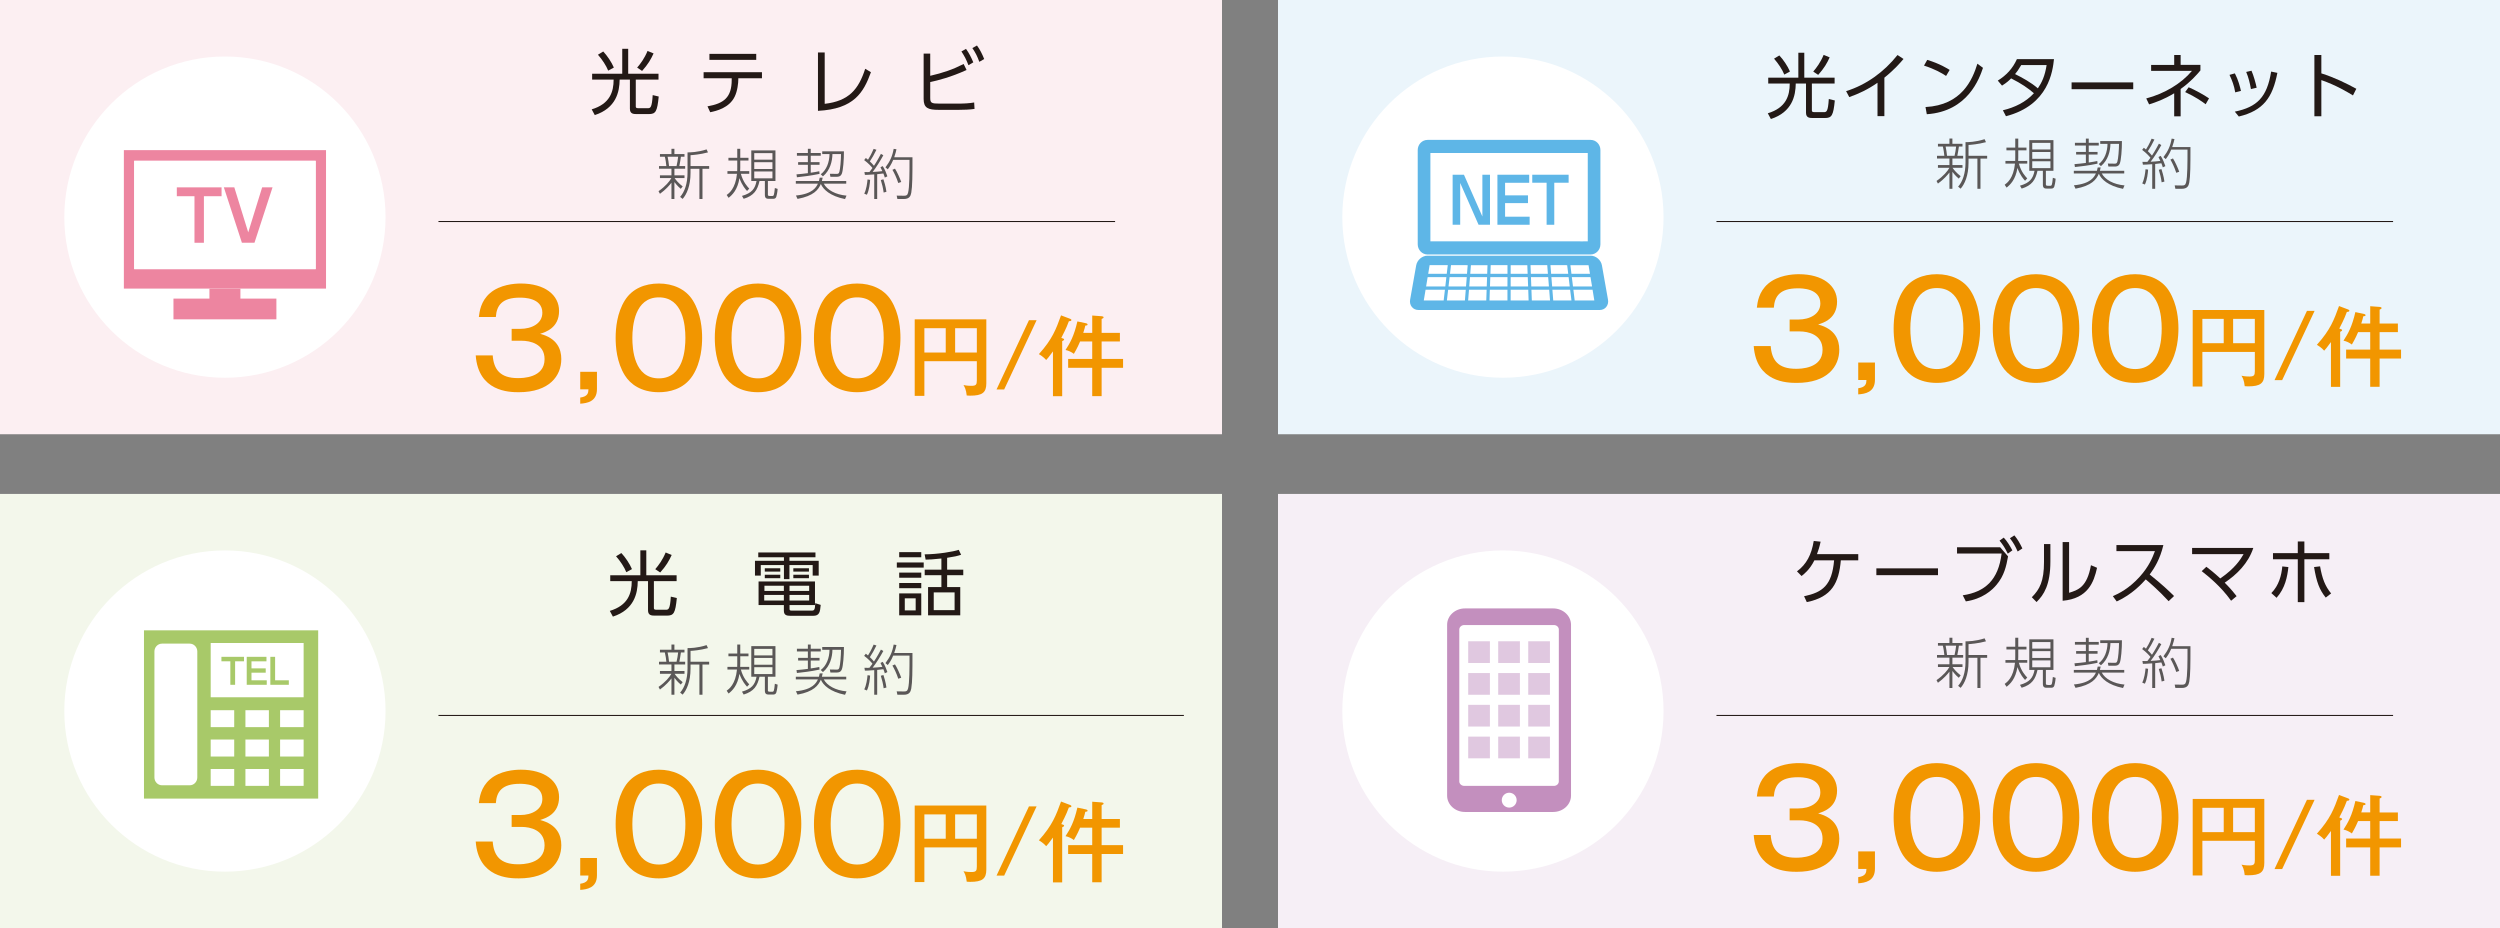 <?xml version="1.0" encoding="UTF-8"?><svg id="_イヤー_1" xmlns="http://www.w3.org/2000/svg" viewBox="0 0 3000 1113.8"><rect x="0" y="0" width="3000" height="1113.8" fill="#808080" stroke="none"/><defs><style>.cls-1{fill:#f3f7eb;}.cls-2{fill:#f6eff6;}.cls-3,.cls-4{fill:#ed85a0;}.cls-5{fill:#ebf5fb;}.cls-6{fill:#f29600;}.cls-7,.cls-8{fill:#fff;}.cls-9{fill:#fceff2;}.cls-10{fill:#c38fbe;}.cls-11{fill:#a8c969;}.cls-12{fill:#e0c8e0;}.cls-13{fill:#231916;}.cls-14{fill:#5a5757;}.cls-15{fill:#5eb6e7;}.cls-16{stroke:#231916;stroke-miterlimit:10;stroke-width:1.26px;}.cls-16,.cls-17,.cls-18{fill:none;}.cls-17{stroke-width:24.91px;}.cls-17,.cls-18{stroke:#ed85a0;stroke-linejoin:round;}.cls-4,.cls-8{fill-rule:evenodd;}.cls-18{stroke-width:37.19px;}</style></defs><rect class="cls-1" y="592.71" width="1466.4" height="521.09"/><rect class="cls-5" x="1533.6" width="1466.4" height="521.09"/><rect class="cls-9" width="1466.4" height="521.09"/><rect class="cls-2" x="1533.6" y="592.71" width="1466.4" height="521.09"/><path class="cls-7" d="M462.65,260.55c0,106.44-86.29,192.74-192.74,192.74s-192.74-86.29-192.74-192.74S163.47,67.8,269.91,67.8s192.74,86.29,192.74,192.74"/><path class="cls-7" d="M1996.25,260.55c0,106.44-86.29,192.74-192.74,192.74s-192.74-86.29-192.74-192.74,86.29-192.74,192.74-192.74,192.74,86.29,192.74,192.74"/><path class="cls-7" d="M462.65,853.25c0,106.45-86.29,192.74-192.74,192.74s-192.74-86.29-192.74-192.74,86.29-192.74,192.74-192.74,192.74,86.29,192.74,192.74"/><path class="cls-7" d="M1996.25,853.25c0,106.45-86.29,192.74-192.74,192.74s-192.74-86.29-192.74-192.74,86.29-192.74,192.74-192.74,192.74,86.29,192.74,192.74"/><path class="cls-6" d="M2147.57,970.13h10.35c13.8,0,26.49-6.42,26.49-19.28,0-18.18-22.57-18.18-26.96-18.18-21.48,0-27.91,9.4-28.85,23.2h-20.38c.78-6.27,2.19-18.97,13.48-28.69,11.92-10.19,29.16-11.45,36.85-11.45,28.69,0,45.93,13.64,45.93,32.93,0,20.38-16.3,25.39-22.73,27.43,20.38,5.33,25.4,18.35,25.4,30.26,0,20.07-14.11,39.82-51.11,39.82-11.6,0-48.44-.78-51.58-44.2h20.38c1.26,16.77,8.78,27.28,30.26,27.28,5.01,0,31.98,0,31.98-22.74,0-18.49-17.41-22.1-27.44-22.1h-12.07v-14.27Z"/><path class="cls-6" d="M2249.94,1042.4c0,15.21-11.92,16.93-20.07,17.56v-7.37c9.09-1.26,9.72-5.49,9.88-9.88h-9.88v-21.01h20.07v20.7Z"/><path class="cls-6" d="M2364.85,935.79c10.19,16.3,11.29,35.27,11.29,45.15,0,8.79-.94,29.01-11.29,45.15-10.98,17.09-29.16,20.07-40.6,20.07-21.64,0-34.33-9.88-40.76-20.07-10.04-15.99-11.13-34.96-11.13-45.15,0-11.44,1.57-29.94,11.13-45.15,8.79-13.95,23.98-20.07,40.76-20.07s32.14,6.58,40.6,20.07m-72.43,45.15c0,13.17,1.88,48.6,31.83,48.6s31.82-35.43,31.82-48.6c0-15.52-2.98-48.6-31.82-48.6s-31.83,33.86-31.83,48.6"/><path class="cls-6" d="M2483.84,935.79c10.19,16.3,11.29,35.27,11.29,45.15,0,8.79-.94,29.01-11.29,45.15-10.98,17.09-29.16,20.07-40.6,20.07-21.64,0-34.33-9.88-40.76-20.07-10.04-15.99-11.13-34.96-11.13-45.15,0-11.44,1.57-29.94,11.13-45.15,8.78-13.95,23.98-20.07,40.76-20.07s32.14,6.58,40.6,20.07m-72.43,45.15c0,13.17,1.88,48.6,31.83,48.6s31.82-35.43,31.82-48.6c0-15.52-2.98-48.6-31.82-48.6s-31.83,33.86-31.83,48.6"/><path class="cls-6" d="M2602.83,935.79c10.19,16.3,11.29,35.27,11.29,45.15,0,8.79-.94,29.01-11.29,45.15-10.98,17.09-29.16,20.07-40.6,20.07-21.64,0-34.33-9.88-40.76-20.07-10.04-15.99-11.13-34.96-11.13-45.15,0-11.44,1.57-29.94,11.13-45.15,8.78-13.95,23.98-20.07,40.76-20.07s32.14,6.58,40.6,20.07m-72.43,45.15c0,13.17,1.88,48.6,31.83,48.6s31.82-35.43,31.82-48.6c0-15.52-2.98-48.6-31.82-48.6s-31.83,33.86-31.83,48.6"/><path class="cls-6" d="M2642.84,1009v41.55h-11.6v-91.85h85.94v76.77c0,11.07-4.64,14.87-19.51,14.87-1.58,0-2.64-.11-4.01-.21-.73-7.18-2.52-10.34-3.89-12.55,4.43,.95,8.23,.95,9.6,.95,5.48,0,6.43-1.58,6.43-6.43v-23.1h-62.95Zm25.62-39.65h-25.63v29.21h25.63v-29.21Zm11.28,29.21h26.05v-29.21h-26.05v29.21Z"/><polygon class="cls-6" points="2777.51 959.74 2738.6 1042.84 2729.43 1042.84 2768.34 959.74 2777.51 959.74"/><path class="cls-6" d="M2808.21,1050.96h-11.08v-53.78c-4.85,6.75-6.64,8.76-8.12,10.33-3.16-3.69-7.7-6.43-8.75-7.07,16.24-18.04,20.57-29.94,26.57-46.51l10.86,4.12c.74,.31,1.59,.74,1.59,1.48,0,1.27-1.69,1.37-3.06,1.48-.95,2.63-2.85,8.01-9.07,19.92,2.64,.96,3.38,1.17,3.38,1.9,0,.95-1.16,1.48-2.32,2.01v66.11Zm21.51-65.7c-.63,1.68-3.59,8.33-7.49,14.87-2.74-2.11-6.43-3.9-10.02-4.64,5.48-8.43,10.23-16.77,14.23-34.27l10.44,2.21c.42,.11,1.79,.53,1.79,1.48,0,1.05-.95,1.16-2.74,1.37-.53,2.32-.95,4.22-2.42,8.64h10.75v-20.77l11.39,.85c1.06,.11,2.21,.42,2.21,1.27,0,1.05-.52,1.15-2.32,2v16.66h21.93v10.33h-21.93v20.98h25.73v10.65h-25.73v33.96h-11.29v-33.96h-28.89v-10.65h28.89v-20.98h-14.55Z"/><path class="cls-6" d="M613.98,978.03h10.35c13.8,0,26.49-6.42,26.49-19.28,0-18.18-22.57-18.18-26.96-18.18-21.48,0-27.91,9.4-28.85,23.2h-20.38c.78-6.27,2.19-18.97,13.48-28.69,11.92-10.19,29.16-11.45,36.85-11.45,28.69,0,45.93,13.64,45.93,32.93,0,20.38-16.3,25.39-22.73,27.43,20.38,5.33,25.4,18.35,25.4,30.26,0,20.07-14.11,39.82-51.11,39.82-11.6,0-48.44-.78-51.58-44.2h20.38c1.26,16.77,8.78,27.28,30.26,27.28,5.01,0,31.98,0,31.98-22.74,0-18.49-17.41-22.1-27.44-22.1h-12.07v-14.27Z"/><path class="cls-6" d="M716.35,1050.31c0,15.21-11.92,16.93-20.07,17.56v-7.37c9.09-1.26,9.72-5.49,9.88-9.88h-9.88v-21.01h20.07v20.7Z"/><path class="cls-6" d="M831.26,943.7c10.19,16.3,11.29,35.27,11.29,45.15,0,8.79-.94,29.01-11.29,45.15-10.98,17.09-29.16,20.07-40.6,20.07-21.64,0-34.33-9.88-40.76-20.07-10.04-15.99-11.13-34.96-11.13-45.15,0-11.44,1.57-29.94,11.13-45.15,8.78-13.95,23.98-20.07,40.76-20.07s32.14,6.58,40.6,20.07m-72.43,45.15c0,13.17,1.88,48.6,31.83,48.6s31.82-35.43,31.82-48.6c0-15.52-2.98-48.6-31.82-48.6s-31.83,33.86-31.83,48.6"/><path class="cls-6" d="M950.25,943.7c10.19,16.3,11.29,35.27,11.29,45.15,0,8.79-.94,29.01-11.29,45.15-10.98,17.09-29.16,20.07-40.6,20.07-21.64,0-34.33-9.88-40.76-20.07-10.04-15.99-11.13-34.96-11.13-45.15,0-11.44,1.57-29.94,11.13-45.15,8.79-13.95,23.98-20.07,40.76-20.07s32.14,6.58,40.6,20.07m-72.43,45.15c0,13.17,1.88,48.6,31.83,48.6s31.82-35.43,31.82-48.6c0-15.52-2.98-48.6-31.82-48.6s-31.83,33.86-31.83,48.6"/><path class="cls-6" d="M1069.24,943.7c10.19,16.3,11.29,35.27,11.29,45.15,0,8.79-.94,29.01-11.29,45.15-10.98,17.09-29.16,20.07-40.6,20.07-21.64,0-34.33-9.88-40.76-20.07-10.04-15.99-11.13-34.96-11.13-45.15,0-11.44,1.57-29.94,11.13-45.15,8.79-13.95,23.98-20.07,40.76-20.07s32.14,6.58,40.6,20.07m-72.43,45.15c0,13.17,1.88,48.6,31.83,48.6s31.82-35.43,31.82-48.6c0-15.52-2.98-48.6-31.82-48.6s-31.83,33.86-31.83,48.6"/><path class="cls-6" d="M1109.25,1016.9v41.55h-11.6v-91.85h85.94v76.77c0,11.07-4.64,14.87-19.51,14.87-1.58,0-2.63-.11-4.01-.21-.74-7.17-2.53-10.34-3.9-12.55,4.43,.95,8.23,.95,9.6,.95,5.48,0,6.43-1.58,6.43-6.43v-23.1h-62.95Zm25.63-39.65h-25.63v29.21h25.63v-29.21Zm11.28,29.21h26.05v-29.21h-26.05v29.21Z"/><polygon class="cls-6" points="1243.93 967.65 1205.01 1050.75 1195.84 1050.75 1234.75 967.65 1243.93 967.65"/><path class="cls-6" d="M1274.63,1058.87h-11.08v-53.78c-4.85,6.75-6.64,8.76-8.12,10.33-3.16-3.69-7.7-6.43-8.75-7.07,16.24-18.04,20.57-29.94,26.57-46.51l10.86,4.12c.74,.31,1.59,.74,1.59,1.48,0,1.27-1.69,1.37-3.06,1.48-.95,2.63-2.85,8.01-9.07,19.92,2.64,.96,3.38,1.17,3.38,1.9,0,.95-1.16,1.48-2.32,2.01v66.11Zm21.51-65.7c-.63,1.68-3.59,8.33-7.49,14.87-2.74-2.11-6.43-3.9-10.02-4.64,5.48-8.43,10.23-16.77,14.23-34.27l10.44,2.21c.42,.11,1.79,.53,1.79,1.48,0,1.05-.95,1.16-2.74,1.37-.53,2.32-.95,4.22-2.42,8.64h10.75v-20.77l11.39,.85c1.06,.11,2.21,.42,2.21,1.27,0,1.05-.52,1.15-2.32,2v16.66h21.93v10.33h-21.93v20.98h25.73v10.65h-25.73v33.96h-11.29v-33.96h-28.89v-10.65h28.89v-20.98h-14.55Z"/><path class="cls-6" d="M2147.57,383.44h10.35c13.8,0,26.49-6.42,26.49-19.28,0-18.18-22.57-18.18-26.96-18.18-21.48,0-27.91,9.4-28.85,23.2h-20.38c.78-6.27,2.19-18.97,13.48-28.69,11.92-10.19,29.16-11.45,36.85-11.45,28.69,0,45.93,13.64,45.93,32.93,0,20.37-16.3,25.39-22.73,27.43,20.38,5.33,25.4,18.34,25.4,30.26,0,20.07-14.11,39.82-51.11,39.82-11.6,0-48.44-.78-51.58-44.2h20.38c1.26,16.77,8.78,27.27,30.26,27.27,5.01,0,31.98,0,31.98-22.73,0-18.49-17.41-22.11-27.44-22.11h-12.07v-14.26Z"/><path class="cls-6" d="M2249.94,455.72c0,15.21-11.92,16.93-20.07,17.55v-7.36c9.09-1.26,9.72-5.49,9.88-9.88h-9.88v-21.01h20.07v20.7Z"/><path class="cls-6" d="M2364.85,349.11c10.19,16.3,11.29,35.27,11.29,45.15,0,8.78-.94,29-11.29,45.15-10.98,17.09-29.16,20.07-40.6,20.07-21.64,0-34.33-9.88-40.76-20.07-10.04-15.99-11.13-34.96-11.13-45.15,0-11.45,1.57-29.94,11.13-45.15,8.79-13.95,23.98-20.07,40.76-20.07s32.14,6.58,40.6,20.07m-72.43,45.15c0,13.17,1.88,48.6,31.83,48.6s31.82-35.43,31.82-48.6c0-15.52-2.98-48.6-31.82-48.6s-31.83,33.86-31.83,48.6"/><path class="cls-6" d="M2483.84,349.11c10.19,16.3,11.29,35.27,11.29,45.15,0,8.78-.94,29-11.29,45.15-10.98,17.09-29.16,20.07-40.6,20.07-21.64,0-34.33-9.88-40.76-20.07-10.04-15.99-11.13-34.96-11.13-45.15,0-11.45,1.57-29.94,11.13-45.15,8.78-13.95,23.98-20.07,40.76-20.07s32.14,6.58,40.6,20.07m-72.43,45.15c0,13.17,1.88,48.6,31.83,48.6s31.82-35.43,31.82-48.6c0-15.52-2.98-48.6-31.82-48.6s-31.83,33.86-31.83,48.6"/><path class="cls-6" d="M2602.83,349.11c10.19,16.3,11.29,35.27,11.29,45.15,0,8.78-.94,29-11.29,45.15-10.98,17.09-29.16,20.07-40.6,20.07-21.64,0-34.33-9.88-40.76-20.07-10.04-15.99-11.13-34.96-11.13-45.15,0-11.45,1.57-29.94,11.13-45.15,8.78-13.95,23.98-20.07,40.76-20.07s32.14,6.58,40.6,20.07m-72.43,45.15c0,13.17,1.88,48.6,31.83,48.6s31.82-35.43,31.82-48.6c0-15.52-2.98-48.6-31.82-48.6s-31.83,33.86-31.83,48.6"/><path class="cls-6" d="M2642.84,422.31v41.55h-11.6v-91.85h85.94v76.76c0,11.07-4.64,14.87-19.51,14.87-1.58,0-2.64-.1-4.01-.21-.73-7.17-2.52-10.33-3.89-12.55,4.43,.95,8.23,.95,9.6,.95,5.48,0,6.43-1.58,6.43-6.43v-23.1h-62.95Zm25.62-39.65h-25.63v29.21h25.63v-29.21Zm11.28,29.21h26.05v-29.21h-26.05v29.21Z"/><polygon class="cls-6" points="2777.51 373.06 2738.6 456.15 2729.43 456.15 2768.34 373.06 2777.51 373.06"/><path class="cls-6" d="M2808.21,464.27h-11.08v-53.78c-4.85,6.75-6.64,8.76-8.12,10.33-3.16-3.69-7.7-6.43-8.75-7.06,16.24-18.04,20.57-29.95,26.57-46.51l10.86,4.11c.74,.32,1.59,.74,1.59,1.48,0,1.27-1.69,1.37-3.06,1.48-.95,2.64-2.85,8.01-9.07,19.93,2.64,.95,3.38,1.16,3.38,1.9,0,.95-1.16,1.48-2.32,2.01v66.11Zm21.51-65.7c-.63,1.69-3.59,8.33-7.49,14.87-2.74-2.11-6.43-3.9-10.02-4.64,5.48-8.43,10.23-16.77,14.23-34.27l10.44,2.21c.42,.11,1.79,.53,1.79,1.48,0,1.06-.95,1.16-2.74,1.37-.53,2.32-.95,4.22-2.42,8.65h10.75v-20.78l11.39,.85c1.06,.11,2.21,.42,2.21,1.27,0,1.05-.52,1.15-2.32,2v16.67h21.93v10.33h-21.93v20.98h25.73v10.65h-25.73v33.96h-11.29v-33.96h-28.89v-10.65h28.89v-20.98h-14.55Z"/><path class="cls-6" d="M613.98,394.62h10.35c13.8,0,26.49-6.42,26.49-19.28,0-18.18-22.57-18.18-26.96-18.18-21.48,0-27.91,9.4-28.85,23.2h-20.38c.78-6.27,2.19-18.97,13.48-28.69,11.92-10.19,29.16-11.45,36.85-11.45,28.69,0,45.93,13.64,45.93,32.93,0,20.37-16.3,25.39-22.73,27.43,20.38,5.33,25.4,18.34,25.4,30.26,0,20.07-14.11,39.82-51.11,39.82-11.6,0-48.44-.78-51.58-44.2h20.38c1.26,16.77,8.78,27.27,30.26,27.27,5.01,0,31.98,0,31.98-22.73,0-18.49-17.41-22.11-27.44-22.11h-12.07v-14.26Z"/><path class="cls-6" d="M716.35,466.89c0,15.21-11.92,16.93-20.07,17.55v-7.36c9.09-1.26,9.72-5.49,9.88-9.88h-9.88v-21.01h20.07v20.7Z"/><path class="cls-6" d="M831.26,360.29c10.19,16.3,11.29,35.27,11.29,45.15,0,8.78-.94,29-11.29,45.15-10.98,17.09-29.16,20.07-40.6,20.07-21.64,0-34.33-9.88-40.76-20.07-10.04-15.99-11.13-34.96-11.13-45.15,0-11.45,1.57-29.94,11.13-45.15,8.78-13.95,23.98-20.07,40.76-20.07s32.14,6.58,40.6,20.07m-72.43,45.15c0,13.17,1.88,48.6,31.83,48.6s31.82-35.43,31.82-48.6c0-15.52-2.98-48.6-31.82-48.6s-31.83,33.86-31.83,48.6"/><path class="cls-6" d="M950.25,360.29c10.19,16.3,11.29,35.27,11.29,45.15,0,8.78-.94,29-11.29,45.15-10.98,17.09-29.16,20.07-40.6,20.07-21.64,0-34.33-9.88-40.76-20.07-10.04-15.99-11.13-34.96-11.13-45.15,0-11.45,1.57-29.94,11.13-45.15,8.79-13.95,23.98-20.07,40.76-20.07s32.14,6.58,40.6,20.07m-72.43,45.15c0,13.17,1.88,48.6,31.83,48.6s31.82-35.43,31.82-48.6c0-15.52-2.98-48.6-31.82-48.6s-31.83,33.86-31.83,48.6"/><path class="cls-6" d="M1069.24,360.29c10.19,16.3,11.29,35.27,11.29,45.15,0,8.78-.94,29-11.29,45.15-10.98,17.09-29.16,20.07-40.6,20.07-21.64,0-34.33-9.88-40.76-20.07-10.04-15.99-11.13-34.96-11.13-45.15,0-11.45,1.57-29.94,11.13-45.15,8.79-13.95,23.98-20.07,40.76-20.07s32.14,6.58,40.6,20.07m-72.43,45.15c0,13.17,1.88,48.6,31.83,48.6s31.82-35.43,31.82-48.6c0-15.52-2.98-48.6-31.82-48.6s-31.83,33.86-31.83,48.6"/><path class="cls-6" d="M1109.25,433.48v41.55h-11.6v-91.85h85.94v76.76c0,11.07-4.64,14.87-19.51,14.87-1.58,0-2.63-.1-4.01-.21-.74-7.17-2.53-10.33-3.9-12.55,4.43,.95,8.23,.95,9.6,.95,5.48,0,6.43-1.58,6.43-6.43v-23.1h-62.95Zm25.63-39.65h-25.63v29.21h25.63v-29.21Zm11.28,29.21h26.05v-29.21h-26.05v29.21Z"/><polygon class="cls-6" points="1243.93 384.23 1205.01 467.33 1195.84 467.33 1234.75 384.23 1243.93 384.23"/><path class="cls-6" d="M1274.63,475.45h-11.08v-53.78c-4.85,6.75-6.64,8.76-8.12,10.33-3.16-3.69-7.7-6.43-8.75-7.06,16.24-18.04,20.57-29.95,26.57-46.51l10.86,4.11c.74,.32,1.59,.74,1.59,1.48,0,1.27-1.69,1.37-3.06,1.48-.95,2.64-2.85,8.01-9.07,19.93,2.64,.95,3.38,1.16,3.38,1.9,0,.95-1.16,1.48-2.32,2.01v66.11Zm21.51-65.7c-.63,1.69-3.59,8.33-7.49,14.87-2.74-2.11-6.43-3.9-10.02-4.64,5.48-8.43,10.23-16.77,14.23-34.27l10.44,2.21c.42,.11,1.79,.53,1.79,1.48,0,1.06-.95,1.16-2.74,1.37-.53,2.32-.95,4.22-2.42,8.65h10.75v-20.78l11.39,.85c1.06,.11,2.21,.42,2.21,1.27,0,1.05-.52,1.15-2.32,2v16.67h21.93v10.33h-21.93v20.98h25.73v10.65h-25.73v33.96h-11.29v-33.96h-28.89v-10.65h28.89v-20.98h-14.55Z"/><path class="cls-13" d="M2164.88,715.48c22.11-4.64,33.46-12.91,36.04-43.09h-23.66c-5.51,11.26-12.9,16.94-15.4,18.83l-5.51-5.6c11.44-8.43,17.46-20.04,20.13-36.47l8.26,.86c-1.55,7.14-2.66,10.23-4.38,14.96h49.54v7.4h-20.91c-2.32,26.92-10.67,44.12-40.85,50.14l-3.27-7.05Z"/><rect class="cls-13" x="2251.63" y="682.03" width="73.97" height="8.17"/><path class="cls-13" d="M2400.21,656.73l9.46,10.92c-2.15,11.88-4.56,23.05-13.85,34.15-5.42,6.54-16.77,16.86-36.81,19.87l-3.7-7.31c27.01-4.05,42.74-18.49,46.62-50.15h-53.5v-7.48h51.78Zm4.3-11.61c4.39,4.82,7.23,9.63,10.33,15.32l-5.51,3.96c-3.27-6.71-5.51-10.24-9.89-15.65l5.07-3.62Zm12.73-2.67c3.87,4.64,6.28,8.86,9.63,15.66l-5.67,3.7c-3.1-6.97-4.82-9.98-9.29-15.92l5.33-3.44Z"/><path class="cls-13" d="M2460.46,673.84c0,27.79-7.74,40-16.61,48.6l-5.67-5.76c9.55-9.55,14.62-19.35,14.62-42.23v-21.59h7.66v20.98Zm22.45,37.51c10.58-3.27,21.59-6.62,26.23-33.11l7.32,3.1c-3.79,17.2-10.84,36.89-41.29,39.57v-70.45h7.74v60.9Z"/><path class="cls-13" d="M2596.06,654.06c-4.04,17.12-10.92,27.87-16.43,35.35,14.88,11.88,22.79,19.45,29.24,25.81l-6.53,6.19c-12.13-13.24-24.69-23.82-27.45-26.14-4.21,4.64-16.08,17.97-34.83,26.49l-4.65-6.36c7.14-3.1,19.52-9.2,32.17-23.23,10.74-11.95,15.14-22.19,18.32-30.79h-46.19v-7.32h56.34Z"/><path class="cls-13" d="M2647.63,680.12c4.47,3.44,9.11,6.97,16.69,14.02,17.89-12.3,24.68-23.31,27.95-29.16h-61.76v-7.48h73.46c-6.02,18.49-19.78,31.91-34.32,41.72,7.83,7.83,11.96,13.25,14.28,16.17l-6.63,5.51c-12.3-17.38-28.04-29.85-35.26-35.52l5.59-5.25Z"/><path class="cls-13" d="M2725.6,711.7c9.12-9.13,12.21-21.42,13.16-32l7.31,.78c-1.2,11.35-3.87,25.45-14.19,36.89l-6.28-5.67Zm39.65,10.83h-7.91v-51.44h-29.76v-7.31h29.76v-14.02h7.91v14.02h29.94v7.31h-29.94v51.44Zm18.84-42.92c2.58,14.96,6.19,23.91,13.25,32.51l-6.45,4.99c-7.74-9.55-11.1-19.01-14.02-36.64l7.23-.86Z"/><path class="cls-13" d="M768.42,690.33v-29.93h7.14v29.93h36.38v7.05h-27.27v31.91c0,1.12,0,2.41,2.67,2.41h11.61c3.19,0,5.08-.26,6.02-15.74l7.23,1.72c-1.81,18.06-3.61,21.07-11.96,21.07h-13.85c-4.21,0-8.77,0-8.77-6.37v-35.01h-12.3c-.17,14.62-4.21,34.23-29.85,42.58l-3.7-6.88c21.77-6.54,26.32-20.9,26.32-35.7h-25.8v-7.05h36.13Zm-22.8-26.67c4.65,4.91,9.98,12.73,12.73,19.27l-6.79,3.7c-2.41-6.11-7.23-13.33-12.3-19.1l6.36-3.88Zm60.39,2.33c-3.1,6.88-6.63,13.07-13.77,20.98l-5.93-3.95c3.96-4.64,8.69-10.84,12.48-20.04l7.23,3.01Z"/><path class="cls-13" d="M978.56,668.75h-31.22v4.21h35.1v17.73h-7.23v-12.57h-27.87v16.86h-6.62v-16.86h-27.79v12.57h-6.96v-17.73h34.75v-4.21h-30.8v-5.76h68.64v5.76Zm-31.13,61.33c0,1.98,.08,2.67,2.75,2.67h23.31c3.61,0,4.48-.52,4.82-8.95l6.54,2.07c-.77,8.69-1.55,13.08-8.95,13.08h-27.52c-4.38,0-7.74-.78-7.74-6.11v-6.8h-30.36v-28.3h67.7v28.3h-30.54v4.04Zm-6.8-16.17h-23.57v6.71h23.57v-6.71Zm0-11.01h-23.31v6.19h23.31v-6.19Zm-4.3-16.95h-18.58v-4.05h18.58v4.05Zm0,7.91h-18.58v-4.21h18.58v4.21Zm34.67,9.04h-23.57v6.19h23.57v-6.19Zm0,11.01h-23.57v6.71h23.57v-6.71Zm-.26-27.95h-18.75v-4.05h18.75v4.05Zm0,7.91h-18.75v-4.21h18.75v4.21Z"/><path class="cls-13" d="M1108.45,681.13h-32.26v-6.19h32.26v6.19Zm-2.93-12.39h-26.49v-6.19h26.49v6.19Zm0,24.51h-26.49v-6.1h26.49v6.1Zm0,12.57h-26.49v-6.2h26.49v6.2Zm0,32.6h-26.49v-26.32h26.49v26.32Zm-6.71-20.39h-13.07v14.45h13.07v-14.45Zm37.76-34.41h19.35v6.63h-19.35v14.19h15.74v33.98h-38.63v-33.98h16v-14.19h-20.04v-6.63h20.04v-13.42c-10.15,1.03-13.67,1.29-18.92,1.38l-1.2-6.37c16.08-.08,34.66-3.27,40.94-5.42l2.83,5.93c-4.73,1.55-7.65,2.24-16.77,3.62v14.27Zm8.95,27.27h-25.03v21.24h25.03v-21.24Z"/><path class="cls-13" d="M746.69,88.47v-29.93h7.14v29.93h36.38v7.05h-27.27v31.92c0,1.11,0,2.4,2.67,2.4h11.61c3.19,0,5.08-.26,6.02-15.73l7.23,1.72c-1.81,18.06-3.61,21.07-11.96,21.07h-13.85c-4.21,0-8.77,0-8.77-6.37v-35.01h-12.3c-.17,14.63-4.21,34.24-29.85,42.58l-3.7-6.88c21.77-6.54,26.32-20.9,26.32-35.7h-25.8v-7.05h36.13Zm-22.8-26.67c4.65,4.9,9.98,12.73,12.73,19.27l-6.79,3.7c-2.41-6.11-7.23-13.33-12.3-19.1l6.36-3.88Zm60.39,2.33c-3.1,6.88-6.63,13.07-13.77,20.98l-5.93-3.96c3.96-4.64,8.69-10.83,12.48-20.04l7.23,3.01Z"/><path class="cls-13" d="M885.97,95.44c0,4.04-.95,13.67-4.39,20.64-6.62,13.51-22.02,17.11-29.33,18.58l-3.27-7.05c19.61-3.44,29.07-10.58,29.07-31.74v-1.98h-33.72v-7.23h70.02v7.23h-28.39v1.55Zm21.51-23.57h-56.17v-7.23h56.17v7.23Z"/><path class="cls-13" d="M989.64,124.59c29.24-3.35,40.69-17.55,48.6-42.06l6.88,4.13c-8.86,24.43-20.3,44.13-63.56,46.36V62.92h8.08v61.67Z"/><path class="cls-13" d="M1116.28,90.96c15.31-3.52,27.19-7.57,40.08-14.18l3.52,7.22c-18.83,8.6-34.57,12.56-43.61,14.45v19.01c0,6.2,1.55,6.88,11.35,6.88h22.11c6.88,0,13.77-.35,19.27-1.38l.43,7.74c-5.25,.86-13.42,1.12-18.84,1.12h-24.08c-12.82,0-18.15-2.15-18.15-13.08v-54.45h7.91v26.66Zm42.92-32.33c3.87,5.42,6.02,9.8,8.77,16.17l-5.85,3.44c-2.58-6.8-4.55-10.58-8.43-16.52l5.51-3.09Zm13.16-4.05c3.79,5.16,6.19,10.15,8.68,16.26l-5.85,3.36c-2.58-6.88-4.04-9.98-8.35-16.51l5.51-3.1Z"/><path class="cls-13" d="M2158.01,93.2v-29.94h7.14v29.94h36.38v7.05h-27.27v31.92c0,1.11,0,2.4,2.67,2.4h11.61c3.19,0,5.08-.26,6.02-15.74l7.23,1.72c-1.81,18.06-3.61,21.07-11.96,21.07h-13.85c-4.21,0-8.77,0-8.77-6.37v-35.01h-12.3c-.17,14.62-4.21,34.23-29.85,42.58l-3.7-6.88c21.77-6.54,26.32-20.9,26.32-35.7h-25.8v-7.05h36.13Zm-22.8-26.67c4.65,4.9,9.98,12.73,12.73,19.27l-6.79,3.7c-2.41-6.11-7.23-13.33-12.3-19.1l6.36-3.87Zm60.39,2.32c-3.1,6.88-6.63,13.07-13.77,20.99l-5.93-3.96c3.96-4.64,8.69-10.84,12.48-20.04l7.23,3.01Z"/><path class="cls-13" d="M2261.27,139.39h-8.26v-40.08c-11.7,8.17-22.88,13.33-33.89,17.2l-3.79-7.14c24.51-7.65,45.67-23.22,61.68-43.35l7.21,4.73c-3.78,4.47-10.92,12.81-22.96,22.45v46.19Z"/><path class="cls-13" d="M2335.29,91.13c-5.07-3.44-14.11-8.51-26.49-12.39l3.88-6.88c15.22,4.56,24.68,10.67,26.92,12.05l-4.3,7.22Zm-24.68,37.33c43.52-2.32,56.34-32.77,62.27-52.04l6.71,4.99c-4.13,12.21-17.89,52.38-67.43,55.65l-1.55-8.6Z"/><path class="cls-13" d="M2397.35,96.72c10.24-6.37,17.81-14.36,22.96-25.8h44.47c-1.55,14.02-6.02,55.13-57.63,68.55l-3.7-7.14c14.11-3.35,27.44-9.72,37.24-20.46-7.14-6.11-14.71-11.44-27.35-17.81-2.49,2.49-4.9,4.9-10.92,8.68l-5.08-6.02Zm28.13-18.67c-3.52,6.02-5.08,8-7.39,10.84,8.95,4.47,18.83,9.81,27.35,17.11,4.55-6.71,8.51-14.62,10.49-27.95h-30.45Z"/><rect class="cls-13" x="2485.91" y="98.88" width="73.97" height="8.17"/><path class="cls-13" d="M2609.03,66.01h7.74v11.87h23.74v6.63c-4.55,5.42-11.78,13.76-23.74,22.28v32.85h-7.74v-27.7c-12.64,7.57-21.93,10.76-30.1,13.33l-3.44-7.14c22.02-5.77,42.23-17.98,54.88-33.11h-49.02v-7.14h27.69v-11.87Zm37.76,59.09c-3.87-3.01-12.48-9.03-24.6-14.62l4.21-5.77c6.88,2.85,18.41,9.12,24.43,13.33l-4.04,7.05Z"/><path class="cls-13" d="M2682.27,110.83c-1.38-8.26-3.86-14.71-6.88-20.98l6.45-1.81c4.13,7.91,6.2,16.17,7.31,21.07l-6.88,1.72Zm-.51,23.14c26.67-5.51,38.7-17.2,43.61-48.08l7.48,1.54c-5.68,29.42-16.69,45.33-46.27,52.39l-4.82-5.85Zm19.35-27.1c-1.2-7.05-2.92-14.02-5.68-20.55l6.36-1.46c2.49,5.68,5.08,14.79,6.2,20.39l-6.88,1.63Z"/><path class="cls-13" d="M2823.55,114.52c-5.85-3.61-19.96-12.21-37.93-18.41v43.44h-8.35V66.02h8.35v22.02c16.25,5.16,29.59,11.78,41.97,18.49l-4.04,8Z"/><path class="cls-14" d="M816.92,226.61c-1.24-1.05-4.14-3.49-7.63-8.15v20.38h-3.55v-19.6c-1.9,2.57-6.77,8.29-13.8,13.35l-1.71-3.16c8.48-5.92,13.21-11.77,15.45-15.78h-13.74v-3.29h13.8v-7.89h-14.93v-3.22h8.82c-.2-2.5-1.05-8.49-1.84-11.18h-5.85v-3.22h13.8v-6.31h3.55v6.31h12.1v3.22h-4.28c-.58,3.68-1.24,8.49-1.9,11.18h6.98v3.22h-12.89v7.89h12.1v3.29h-11.9c1.39,2.1,4.54,6.05,9.73,10.06l-2.3,2.9Zm-5.06-27.36c.99-4.28,1.32-6.51,1.91-11.18h-12.63c.72,3.1,1.38,7.7,1.71,11.18h9.01Zm16.77,0h22.36v3.35h-8.02v36.24h-3.68v-36.24h-10.65v4.8c0,15.98-4.8,25.98-9.47,31.3l-3.02-2.43c5.39-6.05,8.88-15.98,8.88-29.07v-24.33c2.76,0,11.83,0,22.88-3.61l1.65,3.61c-9.54,2.57-18.55,3.22-20.92,3.35v13.02Z"/><path class="cls-14" d="M896.48,229.18c-1.51-1.65-5.92-6.39-9.14-15.39-2.24,14.14-8.68,20.18-13.02,23.6l-2.3-3.42c2.7-1.98,10.58-7.5,12.36-25.39h-11.45v-3.22h11.71c0-.73,.07-1.71,.07-3.95v-8.74h-10.59v-3.29h10.59v-10.79h3.61v10.79h9.86v3.29h-9.86v8.74c0,1.85-.07,3.1-.13,3.95h10.92v3.22h-10.06c2.76,10.13,7.89,15.45,10.06,17.76l-2.63,2.83Zm34.07-11.97h-9.08v16.18c0,.98,0,1.83,2.57,1.83h2.3c2.3,0,2.56-.46,3.48-9.6l3.35,1.05c-.26,4.07-1.18,8.42-1.64,9.6-.93,2.17-2.17,2.3-4.61,2.3h-3.68c-2.63,0-5.39,0-5.39-4.6v-16.77h-6.45c-2.43,10.98-6.71,17.63-19,21.37l-2.04-3.48c11.57-3.36,15.65-8.29,17.49-17.89h-6.31v-36.76h29v36.76Zm-3.62-33.47h-21.83v7.89h21.83v-7.89Zm0,10.92h-21.83v8.15h21.83v-8.15Zm0,11.11h-21.83v8.23h21.83v-8.23Z"/><path class="cls-14" d="M955.11,234.63c20.39-1.9,24.46-10.26,26.37-14.21h-26.5v-3.22h27.75c.46-1.51,.66-2.63,.92-4.01h3.55c-.27,1.32-.46,2.43-.92,4.01h29.2v3.22h-26.96c3.95,7.43,14,13.15,27.29,14.34l-1.78,4.14c-17.95-3.62-26.3-11.64-29-18.15-3.02,6.9-8.48,14.33-28.01,17.95l-1.91-4.08Zm28.35-25.98c-10.72,2.24-20.39,3.35-27.16,4.08l-.52-3.49c4.86-.39,8.68-.79,13.67-1.45v-10.06h-11.7v-3.15h11.7v-7.69h-13.15v-3.29h13.15v-5h3.43v5h12.03v3.29h-12.03v7.69h10.58v3.15h-10.58v9.54c3.94-.53,7.29-1.18,10.25-1.78l.33,3.16Zm29.26-27.1c.07,10.26-1.05,23.15-2.5,26.77-1.38,3.48-4.01,3.82-5.92,3.82h-7.83l-.65-3.62,8.02,.13c1.97,0,2.7-.2,3.42-2.5,1.05-3.48,1.9-13.94,1.97-21.24h-10.32c-.13,8.49-2.7,19.47-11.38,26.7l-2.63-2.5c6.9-5.13,10.39-14.46,10.52-24.2h-8.75v-3.35h26.04Z"/><path class="cls-14" d="M1059.98,186.35c-3.35,6.18-8.42,14.47-12.82,19.99,4.08-.13,7.63-.52,11.64-.98-1.11-2.57-1.57-3.49-2.23-4.68l2.69-1.38c2.37,3.29,5,10.26,5.6,12.29l-3.1,1.51c-.32-1.18-.65-2.36-1.71-4.93-1.18,.2-4.01,.53-7.43,.86v29.79h-3.55v-29.53c-6.51,.52-9.46,.59-11.18,.59l-.59-3.42c3.49,.13,4.8,.07,5.99,0,1.57-1.9,2.69-3.42,3.68-4.86-1.77-2.24-5.07-5.79-9.99-9.47l2.04-2.57c1.45,1.18,1.85,1.51,2.57,2.11,1.58-2.38,4.01-6.65,6.77-13.02l3.36,1.05c-2.57,5.46-5.39,10.26-7.89,14,1.58,1.45,3.02,2.9,4.93,5.26,.46-.65,4.02-6.04,8.35-14.33l2.89,1.71Zm-22.88,46.04c2.56-5.13,3.55-12.37,3.95-17.04l3.09,.46c-.27,4.01-1.05,12.37-3.88,17.89l-3.15-1.31Zm23.28-1.32c-.6-4.87-1.98-10.72-3.42-15.06l3.15-.86c.58,1.64,2.89,8.95,3.61,14.99l-3.35,.92Zm34.58-42.35c0,22.22-.06,34.78-1.45,42.67-.72,3.95-2.36,7.43-8.94,7.43h-7.7l-.85-4.08,8.61,.13c2.7,.07,4.27-.39,5.07-3.61,1.71-6.71,1.71-23.88,1.71-39.46h-19.54c-2.49,6.05-5.13,9.54-6.57,11.38l-2.76-2.36c5.59-7.3,8.35-13.55,9.86-22.23l3.36,.53c-.46,2.11-1.12,5.07-2.7,9.61h21.89Zm-17.03,30.9c-2.11-6.51-4.8-12.03-7.04-15.85l3.09-1.38c2.43,3.68,6.05,11.7,7.5,15.98l-3.55,1.25Z"/><g><path class="cls-14" d="M2350.51,214.34c-1.24-1.05-4.14-3.49-7.63-8.15v20.38h-3.55v-19.6c-1.9,2.57-6.77,8.29-13.8,13.35l-1.71-3.16c8.48-5.92,13.21-11.77,15.45-15.78h-13.74v-3.29h13.8v-7.89h-14.93v-3.22h8.82c-.2-2.5-1.05-8.49-1.84-11.18h-5.85v-3.22h13.8v-6.31h3.55v6.31h12.1v3.22h-4.28c-.58,3.68-1.24,8.49-1.9,11.18h6.98v3.22h-12.89v7.89h12.1v3.29h-11.9c1.39,2.1,4.54,6.05,9.73,10.06l-2.3,2.9Zm-5.06-27.36c.99-4.28,1.32-6.51,1.91-11.18h-12.63c.72,3.1,1.37,7.7,1.71,11.18h9.01Zm16.77,0h22.36v3.35h-8.02v36.24h-3.68v-36.24h-10.65v4.8c0,15.98-4.8,25.98-9.47,31.3l-3.02-2.43c5.39-6.05,8.88-15.98,8.88-29.07v-24.33c2.76,0,11.83,0,22.88-3.61l1.65,3.61c-9.54,2.57-18.55,3.22-20.92,3.35v13.02Z"/><path class="cls-14" d="M2430.07,216.91c-1.51-1.64-5.92-6.38-9.14-15.39-2.24,14.14-8.68,20.19-13.02,23.61l-2.3-3.42c2.7-1.98,10.58-7.5,12.37-25.39h-11.45v-3.22h11.7c0-.73,.07-1.71,.07-3.95v-8.75h-10.58v-3.29h10.58v-10.79h3.62v10.79h9.86v3.29h-9.86v8.75c0,1.84-.07,3.09-.13,3.95h10.92v3.22h-10.07c2.76,10.13,7.89,15.45,10.07,17.75l-2.63,2.83Zm34.06-11.97h-9.07v16.18c0,.98,0,1.84,2.57,1.84h2.3c2.3,0,2.57-.46,3.48-9.6l3.35,1.05c-.26,4.08-1.18,8.42-1.64,9.6-.92,2.18-2.17,2.3-4.6,2.3h-3.68c-2.64,0-5.39,0-5.39-4.6v-16.77h-6.45c-2.43,10.98-6.7,17.63-19.01,21.37l-2.04-3.48c11.58-3.35,15.64-8.29,17.49-17.89h-6.32v-36.76h29v36.76Zm-3.61-33.47h-21.83v7.89h21.83v-7.89Zm0,10.92h-21.83v8.15h21.83v-8.15Zm0,11.11h-21.83v8.23h21.83v-8.23Z"/><path class="cls-14" d="M2488.71,222.36c20.39-1.9,24.46-10.26,26.37-14.21h-26.5v-3.22h27.75c.46-1.51,.66-2.63,.92-4.01h3.55c-.27,1.32-.46,2.43-.92,4.01h29.2v3.22h-26.96c3.95,7.43,14,13.15,27.29,14.34l-1.78,4.14c-17.95-3.62-26.3-11.64-29-18.15-3.02,6.9-8.48,14.33-28.01,17.95l-1.91-4.08Zm28.35-25.98c-10.72,2.24-20.39,3.35-27.16,4.08l-.52-3.49c4.86-.39,8.68-.79,13.67-1.45v-10.06h-11.7v-3.15h11.7v-7.69h-13.15v-3.29h13.15v-5h3.43v5h12.03v3.29h-12.03v7.69h10.58v3.15h-10.58v9.54c3.94-.53,7.29-1.18,10.25-1.78l.33,3.16Zm29.26-27.1c.07,10.26-1.05,23.15-2.5,26.77-1.38,3.48-4.01,3.82-5.92,3.82h-7.83l-.65-3.62,8.02,.13c1.97,0,2.7-.2,3.42-2.5,1.05-3.48,1.9-13.94,1.97-21.24h-10.32c-.13,8.49-2.7,19.47-11.38,26.7l-2.63-2.5c6.9-5.13,10.39-14.46,10.52-24.2h-8.75v-3.35h26.04Z"/><path class="cls-14" d="M2593.57,174.09c-3.35,6.18-8.42,14.47-12.82,19.99,4.08-.13,7.63-.52,11.64-.98-1.11-2.57-1.57-3.49-2.23-4.68l2.69-1.38c2.37,3.29,5,10.26,5.6,12.29l-3.1,1.51c-.32-1.18-.65-2.36-1.71-4.93-1.18,.2-4.01,.53-7.43,.86v29.79h-3.55v-29.53c-6.51,.52-9.46,.59-11.18,.59l-.59-3.42c3.49,.13,4.8,.07,5.99,0,1.57-1.9,2.69-3.42,3.68-4.86-1.77-2.24-5.07-5.79-9.99-9.47l2.04-2.57c1.45,1.18,1.85,1.51,2.57,2.11,1.58-2.38,4.01-6.65,6.77-13.02l3.36,1.05c-2.57,5.46-5.39,10.26-7.89,14,1.58,1.45,3.02,2.9,4.93,5.26,.46-.65,4.02-6.04,8.35-14.33l2.89,1.71Zm-22.88,46.04c2.56-5.13,3.55-12.37,3.95-17.04l3.09,.46c-.27,4.01-1.05,12.37-3.88,17.89l-3.15-1.31Zm23.28-1.32c-.6-4.87-1.98-10.72-3.42-15.06l3.15-.86c.58,1.64,2.89,8.95,3.61,14.99l-3.35,.92Zm34.58-42.35c0,22.22-.06,34.78-1.45,42.67-.72,3.95-2.36,7.43-8.94,7.43h-7.7l-.85-4.08,8.61,.13c2.7,.07,4.27-.39,5.07-3.61,1.71-6.71,1.71-23.88,1.71-39.46h-19.54c-2.49,6.05-5.13,9.54-6.57,11.38l-2.76-2.36c5.59-7.3,8.35-13.55,9.86-22.23l3.36,.53c-.46,2.11-1.12,5.07-2.7,9.61h21.89Zm-17.03,30.9c-2.11-6.51-4.8-12.03-7.04-15.85l3.09-1.38c2.43,3.68,6.05,11.7,7.5,15.98l-3.55,1.25Z"/></g><g><path class="cls-14" d="M2350.51,813.34c-1.24-1.05-4.14-3.49-7.63-8.15v20.38h-3.55v-19.6c-1.9,2.57-6.77,8.29-13.8,13.35l-1.71-3.16c8.48-5.92,13.21-11.77,15.45-15.78h-13.74v-3.29h13.8v-7.89h-14.93v-3.22h8.82c-.2-2.5-1.05-8.49-1.84-11.18h-5.85v-3.22h13.8v-6.31h3.55v6.31h12.1v3.22h-4.28c-.58,3.68-1.24,8.49-1.9,11.18h6.98v3.22h-12.89v7.89h12.1v3.29h-11.9c1.39,2.1,4.54,6.05,9.73,10.06l-2.3,2.9Zm-5.06-27.36c.99-4.28,1.32-6.51,1.91-11.18h-12.63c.72,3.1,1.37,7.7,1.71,11.18h9.01Zm16.77,0h22.36v3.35h-8.02v36.24h-3.68v-36.24h-10.65v4.8c0,15.98-4.8,25.98-9.47,31.3l-3.02-2.43c5.39-6.05,8.88-15.98,8.88-29.07v-24.33c2.76,0,11.83,0,22.88-3.61l1.65,3.61c-9.54,2.57-18.55,3.22-20.92,3.35v13.02Z"/><path class="cls-14" d="M2430.07,815.91c-1.51-1.64-5.92-6.38-9.14-15.39-2.24,14.14-8.68,20.19-13.02,23.61l-2.3-3.42c2.7-1.98,10.58-7.5,12.37-25.39h-11.45v-3.22h11.7c0-.73,.07-1.71,.07-3.95v-8.75h-10.58v-3.29h10.58v-10.79h3.62v10.79h9.86v3.29h-9.86v8.75c0,1.84-.07,3.09-.13,3.95h10.92v3.22h-10.07c2.76,10.13,7.89,15.45,10.07,17.75l-2.63,2.83Zm34.06-11.97h-9.07v16.18c0,.98,0,1.84,2.57,1.84h2.3c2.3,0,2.57-.46,3.48-9.6l3.35,1.05c-.26,4.08-1.18,8.42-1.64,9.6-.92,2.18-2.17,2.3-4.6,2.3h-3.68c-2.64,0-5.39,0-5.39-4.6v-16.77h-6.45c-2.43,10.98-6.7,17.63-19.01,21.37l-2.04-3.48c11.58-3.35,15.64-8.29,17.49-17.89h-6.32v-36.76h29v36.76Zm-3.61-33.47h-21.83v7.89h21.83v-7.89Zm0,10.92h-21.83v8.15h21.83v-8.15Zm0,11.11h-21.83v8.23h21.83v-8.23Z"/><path class="cls-14" d="M2488.71,821.36c20.39-1.9,24.46-10.26,26.37-14.21h-26.5v-3.22h27.75c.46-1.51,.66-2.63,.92-4.01h3.55c-.27,1.32-.46,2.43-.92,4.01h29.2v3.22h-26.96c3.95,7.43,14,13.15,27.29,14.34l-1.78,4.14c-17.95-3.62-26.3-11.64-29-18.15-3.02,6.9-8.48,14.33-28.01,17.95l-1.91-4.08Zm28.35-25.98c-10.72,2.24-20.39,3.35-27.16,4.08l-.52-3.49c4.86-.39,8.68-.79,13.67-1.45v-10.06h-11.7v-3.15h11.7v-7.69h-13.15v-3.29h13.15v-5h3.43v5h12.03v3.29h-12.03v7.69h10.58v3.15h-10.58v9.54c3.94-.53,7.29-1.18,10.25-1.78l.33,3.16Zm29.26-27.1c.07,10.26-1.05,23.15-2.5,26.77-1.38,3.48-4.01,3.82-5.92,3.82h-7.83l-.65-3.62,8.02,.13c1.97,0,2.7-.2,3.42-2.5,1.05-3.48,1.9-13.94,1.97-21.24h-10.32c-.13,8.49-2.7,19.47-11.38,26.7l-2.63-2.5c6.9-5.13,10.39-14.46,10.52-24.2h-8.75v-3.35h26.04Z"/><path class="cls-14" d="M2593.57,773.09c-3.35,6.18-8.42,14.47-12.82,19.99,4.08-.13,7.63-.52,11.64-.98-1.11-2.57-1.57-3.49-2.23-4.68l2.69-1.38c2.37,3.29,5,10.26,5.6,12.29l-3.1,1.51c-.32-1.18-.65-2.36-1.71-4.93-1.18,.2-4.01,.53-7.43,.86v29.79h-3.55v-29.53c-6.51,.52-9.46,.59-11.18,.59l-.59-3.42c3.49,.13,4.8,.07,5.99,0,1.57-1.9,2.69-3.42,3.68-4.86-1.77-2.24-5.07-5.79-9.99-9.47l2.04-2.57c1.45,1.18,1.85,1.51,2.57,2.11,1.58-2.38,4.01-6.65,6.77-13.02l3.36,1.05c-2.57,5.46-5.39,10.26-7.89,14,1.58,1.45,3.02,2.9,4.93,5.26,.46-.65,4.02-6.04,8.35-14.33l2.89,1.71Zm-22.88,46.04c2.56-5.13,3.55-12.37,3.95-17.04l3.09,.46c-.27,4.01-1.05,12.37-3.88,17.89l-3.15-1.31Zm23.28-1.32c-.6-4.87-1.98-10.72-3.42-15.06l3.15-.86c.58,1.64,2.89,8.95,3.61,14.99l-3.35,.92Zm34.58-42.35c0,22.22-.06,34.78-1.45,42.67-.72,3.95-2.36,7.43-8.94,7.43h-7.7l-.85-4.08,8.61,.13c2.7,.07,4.27-.39,5.07-3.61,1.71-6.71,1.71-23.88,1.71-39.46h-19.54c-2.49,6.05-5.13,9.54-6.57,11.38l-2.76-2.36c5.59-7.3,8.35-13.55,9.86-22.23l3.36,.53c-.46,2.11-1.12,5.07-2.7,9.61h21.89Zm-17.03,30.9c-2.11-6.51-4.8-12.03-7.04-15.85l3.09-1.38c2.43,3.68,6.05,11.7,7.5,15.98l-3.55,1.25Z"/></g><path class="cls-14" d="M816.92,821.47c-1.24-1.05-4.14-3.48-7.63-8.15v20.38h-3.55v-19.6c-1.9,2.57-6.77,8.29-13.8,13.36l-1.71-3.16c8.48-5.92,13.21-11.77,15.45-15.78h-13.74v-3.29h13.8v-7.89h-14.93v-3.23h8.82c-.2-2.5-1.05-8.48-1.84-11.18h-5.85v-3.22h13.8v-6.31h3.55v6.31h12.1v3.22h-4.28c-.58,3.68-1.24,8.48-1.9,11.18h6.98v3.23h-12.89v7.89h12.1v3.29h-11.9c1.39,2.1,4.54,6.05,9.73,10.05l-2.3,2.9Zm-5.06-27.36c.99-4.27,1.32-6.51,1.91-11.18h-12.63c.72,3.1,1.38,7.7,1.71,11.18h9.01Zm16.77,0h22.36v3.35h-8.02v36.23h-3.68v-36.23h-10.65v4.8c0,15.98-4.8,25.97-9.47,31.3l-3.02-2.43c5.39-6.05,8.88-15.98,8.88-29.07v-24.33c2.76,0,11.83,0,22.88-3.61l1.65,3.61c-9.54,2.57-18.55,3.23-20.92,3.35v13.02Z"/><path class="cls-14" d="M896.48,824.04c-1.51-1.64-5.92-6.38-9.14-15.39-2.24,14.14-8.68,20.19-13.02,23.61l-2.3-3.42c2.7-1.97,10.58-7.49,12.36-25.38h-11.45v-3.23h11.71c0-.72,.07-1.71,.07-3.94v-8.75h-10.59v-3.29h10.59v-10.78h3.61v10.78h9.86v3.29h-9.86v8.75c0,1.84-.07,3.08-.13,3.94h10.92v3.23h-10.06c2.76,10.13,7.89,15.45,10.06,17.75l-2.63,2.83Zm34.07-11.96h-9.08v16.17c0,.99,0,1.85,2.57,1.85h2.3c2.3,0,2.56-.46,3.48-9.6l3.35,1.05c-.26,4.08-1.18,8.42-1.64,9.6-.93,2.17-2.17,2.3-4.61,2.3h-3.68c-2.63,0-5.39,0-5.39-4.6v-16.77h-6.45c-2.43,10.98-6.71,17.62-19,21.37l-2.04-3.48c11.57-3.35,15.65-8.29,17.49-17.89h-6.31v-36.76h29v36.76Zm-3.62-33.48h-21.83v7.89h21.83v-7.89Zm0,10.92h-21.83v8.15h21.83v-8.15Zm0,11.11h-21.83v8.22h21.83v-8.22Z"/><path class="cls-14" d="M955.11,829.49c20.39-1.9,24.46-10.26,26.37-14.2h-26.5v-3.22h27.75c.46-1.52,.66-2.63,.92-4.02h3.55c-.27,1.32-.46,2.44-.92,4.02h29.2v3.22h-26.96c3.95,7.43,14,13.15,27.29,14.34l-1.78,4.14c-17.95-3.62-26.3-11.64-29-18.16-3.02,6.9-8.48,14.34-28.01,17.96l-1.91-4.08Zm28.35-25.97c-10.72,2.24-20.39,3.35-27.16,4.07l-.52-3.48c4.86-.39,8.68-.79,13.67-1.45v-10.06h-11.7v-3.15h11.7v-7.69h-13.15v-3.29h13.15v-5h3.43v5h12.03v3.29h-12.03v7.69h10.58v3.15h-10.58v9.53c3.94-.52,7.29-1.18,10.25-1.77l.33,3.16Zm29.26-27.1c.07,10.26-1.05,23.15-2.5,26.76-1.38,3.49-4.01,3.82-5.92,3.82h-7.83l-.65-3.62,8.02,.14c1.97,0,2.7-.2,3.42-2.5,1.05-3.49,1.9-13.94,1.97-21.24h-10.32c-.13,8.48-2.7,19.47-11.38,26.7l-2.63-2.5c6.9-5.13,10.39-14.47,10.52-24.2h-8.75v-3.35h26.04Z"/><path class="cls-14" d="M1059.98,781.23c-3.35,6.18-8.42,14.47-12.82,19.99,4.08-.14,7.63-.52,11.64-.99-1.11-2.57-1.57-3.48-2.23-4.67l2.69-1.38c2.37,3.29,5,10.26,5.6,12.29l-3.1,1.51c-.32-1.18-.65-2.36-1.71-4.93-1.18,.2-4.01,.52-7.43,.86v29.79h-3.55v-29.52c-6.51,.52-9.46,.59-11.18,.59l-.59-3.42c3.49,.12,4.8,.07,5.99,0,1.57-1.9,2.69-3.42,3.68-4.86-1.77-2.24-5.07-5.79-9.99-9.48l2.04-2.57c1.45,1.18,1.85,1.52,2.57,2.11,1.58-2.37,4.01-6.64,6.77-13.02l3.36,1.05c-2.57,5.46-5.39,10.26-7.89,14.01,1.58,1.45,3.02,2.9,4.93,5.26,.46-.65,4.02-6.05,8.35-14.33l2.89,1.71Zm-22.88,46.04c2.56-5.14,3.55-12.37,3.95-17.04l3.09,.46c-.27,4.01-1.05,12.37-3.88,17.89l-3.15-1.31Zm23.28-1.32c-.6-4.88-1.98-10.72-3.42-15.06l3.15-.86c.58,1.64,2.89,8.94,3.61,14.99l-3.35,.92Zm34.58-42.35c0,22.23-.06,34.79-1.45,42.68-.72,3.95-2.36,7.43-8.94,7.43h-7.7l-.85-4.08,8.61,.13c2.7,.07,4.27-.39,5.07-3.62,1.71-6.7,1.71-23.87,1.71-39.45h-19.54c-2.49,6.05-5.13,9.54-6.57,11.38l-2.76-2.36c5.59-7.3,8.35-13.55,9.86-22.23l3.36,.53c-.46,2.11-1.12,5.07-2.7,9.6h21.89Zm-17.03,30.91c-2.11-6.51-4.8-12.03-7.04-15.85l3.09-1.39c2.43,3.69,6.05,11.71,7.5,15.98l-3.55,1.25Z"/><path class="cls-15" d="M1712.93,306.84c-6.33,0-12.37,5.19-13.51,11.6l-7.27,41.14c-.58,3.23,.13,6.35,2.06,8.74,1.9,2.35,4.72,3.68,7.93,3.66l217.49,.02c3.18,0,6.02-1.3,7.89-3.68,1.93-2.39,2.67-5.51,2.07-8.76l-7.27-41.11c-1.12-6.41-7.19-11.63-13.43-11.6h-195.95Z"/><polygon class="cls-7" points="1808.98 318.18 1788.83 318.18 1788.51 328.57 1808.98 328.56 1808.98 318.18"/><polygon class="cls-7" points="1812.8 343.75 1833.74 343.75 1833.31 332.53 1812.8 332.56 1812.8 343.75"/><polygon class="cls-7" points="1787.97 343.77 1808.94 343.75 1808.98 332.53 1788.36 332.53 1787.97 343.77"/><polygon class="cls-7" points="1812.8 328.56 1833.16 328.56 1832.78 318.2 1812.81 318.2 1812.8 328.56"/><polygon class="cls-7" points="1763.09 343.77 1784.09 343.75 1784.49 332.56 1763.97 332.56 1763.09 343.77"/><polygon class="cls-7" points="1785.01 318.2 1765.1 318.2 1764.3 328.56 1784.63 328.57 1785.01 318.2"/><polygon class="cls-7" points="1837.02 328.58 1857.48 328.56 1856.69 318.18 1836.62 318.17 1837.02 328.58"/><polygon class="cls-7" points="1761.25 318.2 1741.19 318.18 1740.01 328.56 1760.4 328.57 1761.25 318.2"/><polygon class="cls-7" points="1862.57 343.75 1883.7 343.77 1882.33 332.56 1861.67 332.56 1862.57 343.75"/><polygon class="cls-7" points="1861.36 328.58 1881.86 328.56 1880.6 318.2 1860.54 318.18 1861.36 328.58"/><polygon class="cls-7" points="1711.34 343.75 1734.39 343.75 1735.64 332.53 1713.17 332.56 1711.34 343.75"/><polygon class="cls-7" points="1837.56 343.77 1858.72 343.75 1857.81 332.56 1837.15 332.56 1837.56 343.77"/><polygon class="cls-7" points="1736.09 328.58 1737.33 318.17 1715.55 318.18 1713.84 328.56 1736.09 328.58"/><polygon class="cls-7" points="1884.17 347.72 1862.87 347.72 1863.88 360.55 1885.75 360.58 1884.17 347.72"/><polygon class="cls-7" points="1887.59 343.75 1910.47 343.75 1908.59 332.56 1886.2 332.56 1887.59 343.75"/><polygon class="cls-7" points="1738.22 343.75 1759.22 343.75 1760.13 332.56 1739.53 332.56 1738.22 343.75"/><polygon class="cls-7" points="1885.74 328.56 1907.97 328.58 1906.25 318.2 1884.47 318.2 1885.74 328.56"/><polygon class="cls-7" points="1733.91 347.72 1710.68 347.72 1708.53 360.58 1732.4 360.58 1733.91 347.72"/><polygon class="cls-7" points="1911.1 347.72 1888.07 347.71 1889.62 360.58 1913.19 360.58 1911.1 347.72"/><polygon class="cls-7" points="1783.97 347.72 1762.79 347.71 1761.76 360.58 1783.53 360.58 1783.97 347.72"/><polygon class="cls-7" points="1859.03 347.72 1837.72 347.71 1838.19 360.58 1860.04 360.55 1859.03 347.72"/><polygon class="cls-7" points="1757.89 360.55 1758.92 347.73 1737.77 347.73 1736.26 360.55 1757.89 360.55"/><polygon class="cls-7" points="1808.94 347.72 1787.8 347.71 1787.39 360.58 1808.94 360.55 1808.94 347.72"/><polygon class="cls-7" points="1833.9 347.72 1812.8 347.72 1812.77 360.58 1834.33 360.55 1833.9 347.72"/><path class="cls-15" d="M1713.03,167.88c-6.49,0-11.76,5.41-11.76,12.17v113.13c0,6.71,5.27,12.2,11.76,12.2h195.71c6.47-.02,11.76-5.49,11.76-12.18v-113.15c0-6.76-5.29-12.19-11.76-12.17h-195.71Z"/><polygon class="cls-8" points="1905.32 289.61 1899.73 289.64 1722.02 289.61 1716.47 289.64 1716.47 283.86 1716.47 189.36 1716.47 183.58 1722.02 183.58 1899.73 183.58 1905.32 183.58 1905.32 189.36 1905.32 283.87 1905.32 289.61"/><polygon class="cls-15" points="1756.74 209.67 1778.85 259.81 1778.85 209.67 1787.99 209.67 1787.99 269.71 1774.28 269.71 1752.23 219.57 1752.23 269.71 1743.16 269.71 1743.16 209.67 1756.74 209.67"/><polygon class="cls-15" points="1835.04 209.67 1835.04 219.34 1806.1 219.34 1806.1 234.43 1833.58 234.43 1833.58 243.73 1806.1 243.73 1806.1 260.04 1835.57 260.04 1835.57 269.71 1796.9 269.71 1796.9 209.67 1835.04 209.67"/><polygon class="cls-15" points="1865.13 219.27 1865.13 269.72 1855.93 269.72 1855.93 219.27 1838.71 219.27 1838.71 209.67 1882.35 209.67 1882.35 219.27 1865.13 219.27"/><path class="cls-4" d="M391.22,346.36H148.64V180.12h242.59v166.24Zm-12.41-153.41H161.03v130.03h217.78V192.95Z"/><rect class="cls-7" x="161.03" y="192.95" width="217.79" height="130.03"/><line class="cls-17" x1="208.16" y1="370.78" x2="331.68" y2="370.76"/><line class="cls-18" x1="269.9" y1="370.81" x2="269.9" y2="346.37"/><polygon class="cls-3" points="244.69 235.46 244.69 291.32 233.37 291.32 233.37 235.46 212.18 235.46 212.18 224.83 265.88 224.83 265.88 235.46 244.69 235.46"/><polygon class="cls-3" points="281.17 224.83 297.87 278.83 314.57 224.83 327.04 224.83 305.36 291.32 290.29 291.32 268.62 224.83 281.17 224.83"/><rect class="cls-7" x="172.77" y="756.36" width="209.05" height="201.98"/><path class="cls-11" d="M381.82,958.34H172.77v-201.98h209.05v201.98Zm-145.06-176.55c0-5.21-4.07-9.43-9.1-9.43h-33.23c-5.04,0-9.13,4.23-9.13,9.43v151.09c0,5.23,4.08,9.46,9.13,9.46h33.23c5.03,0,9.1-4.23,9.1-9.46v-151.09Zm44.29,70.46h-28.23v20.31h28.23v-20.31Zm41.61,0h-28.16v20.31h28.16v-20.31Zm41.69,0h-28.24v20.31h28.24v-20.31Zm-83.3,35.22h-28.23v20.35h28.23v-20.35Zm41.61,0h-28.16v20.35h28.16v-20.35Zm41.69,0h-28.24v20.35h28.24v-20.35Zm-83.3,35.32h-28.23v20.27h28.23v-20.27Zm41.61,0h-28.16v20.27h28.16v-20.27Zm41.69,0h-28.24v20.27h28.24v-20.27Zm0-151.18h-111.52v65.08h111.52v-65.08Z"/><polygon class="cls-11" points="282.13 793.56 282.13 821.76 276.41 821.76 276.41 793.56 265.71 793.56 265.71 788.19 292.82 788.19 292.82 793.56 282.13 793.56"/><polygon class="cls-11" points="319.76 788.19 319.76 793.6 301.78 793.6 301.78 802.04 318.86 802.04 318.86 807.23 301.78 807.23 301.78 816.35 320.1 816.35 320.1 821.76 296.07 821.76 296.07 788.19 319.76 788.19"/><polygon class="cls-11" points="330.13 788.19 330.13 816.35 346.59 816.35 346.59 821.76 324.41 821.76 324.41 788.19 330.13 788.19"/><path class="cls-7" d="M1863.8,730.1h-105.84c-11.84,0-21.42,8.8-21.42,19.63v205.01c0,10.84,9.58,19.62,21.42,19.62h105.84c11.81,0,21.42-8.78,21.42-19.62v-205.01c0-10.83-9.61-19.63-21.42-19.63"/><path class="cls-10" d="M1863.8,730.1h-105.84c-11.83,0-21.42,8.8-21.42,19.63v205.01c0,10.83,9.59,19.62,21.42,19.62h105.84c11.82,0,21.42-8.79,21.42-19.62v-205.01c0-10.83-9.61-19.63-21.42-19.63m-43.82,230.08c0,4.95-4,8.94-8.93,8.94s-8.93-3.99-8.93-8.94,4.01-8.92,8.93-8.92,8.93,3.99,8.93,8.92m50.59-22.51c0,2.96-2.63,5.4-5.88,5.4l-107.67-.03c-3.22,0-5.88-2.46-5.88-5.4v-182.19c0-2.95,2.7-5.41,5.9-5.41h107.66c3.26,0,5.9,2.46,5.9,5.41l-.04,182.22Z"/><rect class="cls-12" x="1761.84" y="883.95" width="26.04" height="26.04"/><rect class="cls-12" x="1797.85" y="883.95" width="26.05" height="26.04"/><rect class="cls-12" x="1833.88" y="883.95" width="26.05" height="26.04"/><rect class="cls-12" x="1761.84" y="845.81" width="26.04" height="26.04"/><rect class="cls-12" x="1797.85" y="845.81" width="26.05" height="26.04"/><rect class="cls-12" x="1833.88" y="845.81" width="26.05" height="26.04"/><rect class="cls-12" x="1761.84" y="807.66" width="26.04" height="26.06"/><rect class="cls-12" x="1797.85" y="807.66" width="26.05" height="26.06"/><rect class="cls-12" x="1833.88" y="807.66" width="26.05" height="26.06"/><rect class="cls-12" x="1761.84" y="769.53" width="26.04" height="26.05"/><rect class="cls-12" x="1797.85" y="769.53" width="26.05" height="26.05"/><rect class="cls-12" x="1833.88" y="769.53" width="26.05" height="26.05"/><line class="cls-16" x1="1338.11" y1="265.83" x2="526.16" y2="265.83"/><line class="cls-16" x1="2871.7" y1="265.83" x2="2059.76" y2="265.83"/><line class="cls-16" x1="1420.65" y1="858.54" x2="526.16" y2="858.54"/><line class="cls-16" x1="2871.7" y1="858.54" x2="2059.76" y2="858.54"/></svg>